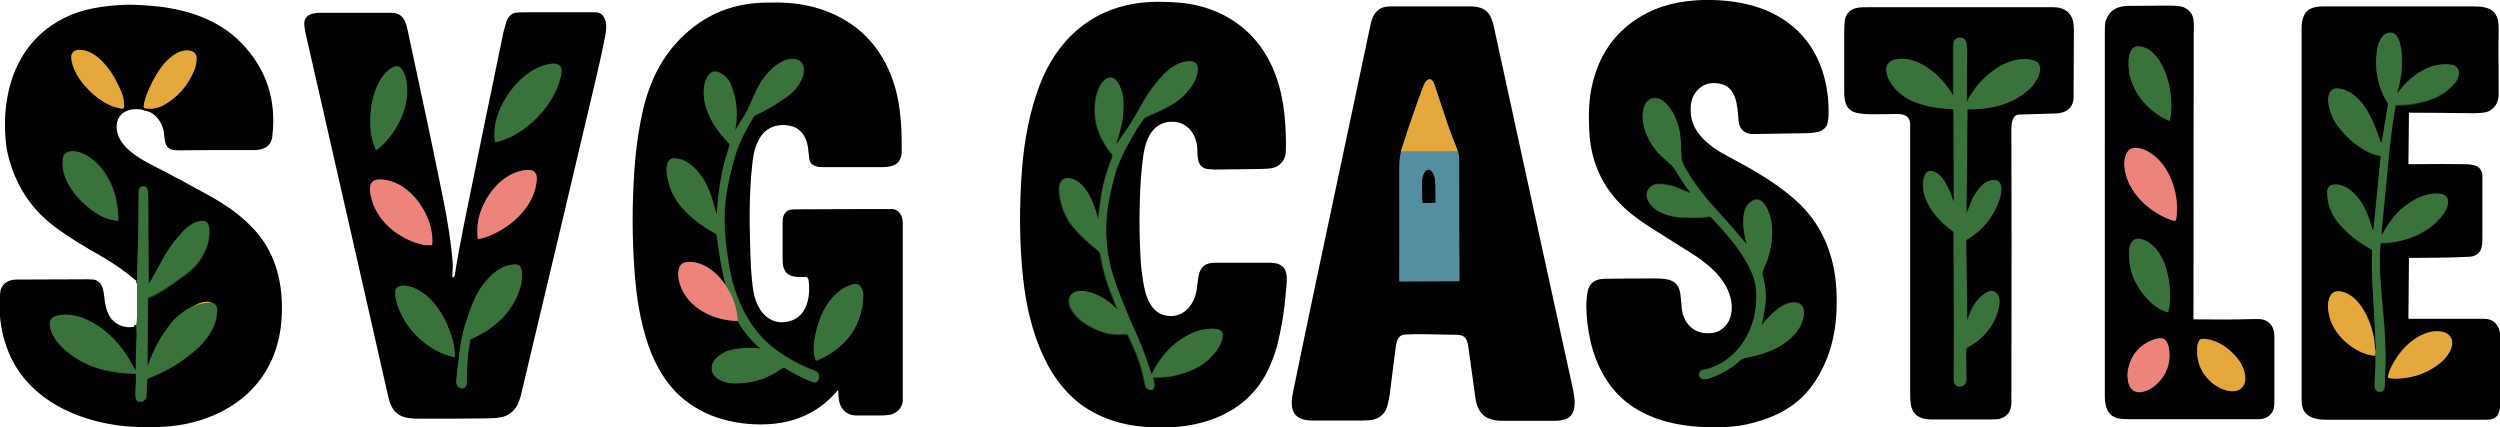 <?xml version="1.0" encoding="utf-8"?>
<!-- Generator: Adobe Illustrator 28.2.0, SVG Export Plug-In . SVG Version: 6.00 Build 0)  -->
<svg version="1.1" id="Layer_1" xmlns="http://www.w3.org/2000/svg" xmlns:xlink="http://www.w3.org/1999/xlink" x="0px" y="0px"
	 viewBox="0 0 936.3 160" style="enable-background:new 0 0 936.3 160;" xml:space="preserve">
<style type="text/css">
	.st0{fill:none;stroke:#1D391E;stroke-width:2;}
	.st1{fill:none;stroke:#72541E;stroke-width:2;}
	.st2{fill:none;stroke:#8F8D3C;stroke-width:2;}
	.st3{fill:none;stroke:#76423E;stroke-width:2;}
	.st4{fill:none;stroke:#937B5C;stroke-width:2;}
	.st5{fill:#39723B;}
	.st6{fill:#E4A83C;}
	.st7{fill:#EC847C;}
	.st8{fill:none;stroke:#2B4851;stroke-width:2;}
	.st9{fill:none;stroke:#9D9C6F;stroke-width:2;}
	.st10{fill:#5590A2;}
</style>
<g>
	<g>
		<path vector-effect="non-scaling-stroke" class="st0" d="M51.2,121.7c0.1,2.4,0.1,4.1,0.1,5.1c-0.2,4.6-0.4,8.6-0.3,11.9
			c0,0.1,0,0.1-0.1,0.1c0,0-0.1,0-0.1,0c-0.2-0.4-0.8-1.4-1.7-3c-3.4-6.1-8-11.1-14.1-14.7c-2.5-1.5-5.2-2.5-8.1-2.9
			c-2.7-0.4-8.5-0.5-8.2,3.5c0.2,3.5,2.9,7,5.5,9.3c4.2,3.7,9,6.3,14.4,7.6c4.2,1,8.2,1.5,12.1,1.5c0.2,0,0.3,0.2,0.3,0.3
			c0,0,0,0,0,0c0,2-0.1,4.4-0.2,7.2c0,1.1,0.1,2.7,1.3,2.9c1.3,0.2,2.2-0.3,2.7-1.5c0-0.1,0.1-0.2,0.1-0.3l0.3-6.5
			c0-0.2,0.1-0.3,0.3-0.4c6.2-2.3,11.9-5.6,17-9.9c2.7-2.3,5-4.9,6.7-7.8c1.4-2.4,2.1-4.9,2.2-7.7c0.1-1.6-0.6-2.6-2-2.9"/>
		<path vector-effect="non-scaling-stroke" class="st1" d="M79.3,113.4c-2-1.1-5.1,0.1-7,1.3"/>
		<path vector-effect="non-scaling-stroke" class="st0" d="M72.3,114.7c-3,1.3-5.7,3.5-8.1,6.4c-3.8,4.8-6.8,10.1-8.8,16
			c0,0.1-0.1,0.1-0.1,0.1c-0.1,0-0.1-0.1-0.1-0.1l0.2-25c0-0.2,0.2-0.5,0.4-0.5c2.3-0.8,3.8-1.9,6.4-3.5c2.3-1.5,4.9-3.3,7.8-5.5
			c3.7-2.8,6.2-6.3,7.6-10.5c0.6-1.9,2-9-1.4-9.1c-2.8-0.2-5.6,1.8-7.4,3.6c-3.2,3.2-5.8,6.8-7.9,10.8c-1.1,2.1-2.8,5.2-5,9
			c0,0.1-0.1,0.1-0.2,0c0,0-0.1-0.1-0.1-0.1c-0.1-6.7-0.1-17.8-0.2-33.4c0-1.5-0.4-3.4-2.4-2.9c-1.1,0.3-1.1,1.7-1.2,2.7
			c0,5.1,0.1,14.5-0.3,21.8c-0.2,3.3-0.3,6.7-0.3,10.5c0,0,0,0.1-0.1,0.1c0,0-0.1,0-0.1,0"/>
		<path vector-effect="non-scaling-stroke" class="st2" d="M72.3,114.7c2.3-0.9,4.6-1.4,7-1.3"/>
		<path vector-effect="non-scaling-stroke" class="st3" d="M271.9,107c-3.1-4.7-8.3-9.1-14.2-8.9c-4.7,0.1-4.1,5.5-3.1,8.4
			c3,9.1,12.7,13.6,21.6,13.7"/>
		<path vector-effect="non-scaling-stroke" class="st0" d="M276.2,120.2c2.1,3.8,5,7.2,8.5,10.1c0.1,0,0.1,0.1,0,0.2
			c0,0-0.1,0.1-0.1,0c-3.8-0.5-7.5-0.3-11.1,0.6c-2.4,0.6-5.5,2.5-6.5,4.9c-1.3,3.2,0.9,5.7,3.8,6.7c1.3,0.5,2.7,0.7,4.2,0.8
			c6.5,0.2,12.3-1.6,17.5-5.3c0.3-0.2,0.7-0.4,1.1-0.5c0.2,0,0.4,0,0.5,0.1c3.4,2,6.8,3.9,10.3,5.2c1.1,0.4,1.9,0.1,2.2-1
			c0.5-1.6,0.1-2.7-1.5-3.3c-5-1.9-9.6-4.4-13.9-7.4c-4.9-3.6-8.9-8.1-11.9-13.6c-3.1-5.7-5.1-11.8-6.2-18.4
			c-0.5-3.4-0.8-5.4-0.9-6.1c-0.6-4.5-0.8-9.2-0.7-14.1c0.1-3.2,0.6-6.8,1.4-10.8c0.8-3.7,1.7-7.3,2.7-10.6
			c1.6-5.1,3.9-9.1,6.6-13.8c0.2-0.4,0.6-0.7,1-0.9c3.4-1.6,6.7-3.5,10-5.7c3.4-2.3,6.5-5.1,7.6-9c0.6-2.3,0.5-4.9-1.9-5.9
			c-1.6-0.7-3.8-0.4-5.3,0.3c-5.3,2.4-9.1,8.1-11.3,13.3c-1.3,3.2-2.4,5.4-3.1,6.6c-1.9,3.1-3.1,5.1-3.6,5.9c0,0-0.1,0-0.1,0
			c0,0,0,0,0,0c0-0.1-0.1-0.2,0-0.3c1-5.5,0.5-10.7-1.4-15.9c-0.8-2.2-2.2-3.8-4-4.9c-2.4-1.3-4.1-0.7-5.3,1.7
			c-2,4-1.2,9.2,0.5,13.3c1.7,4,4.2,7.4,7.7,11.1c0.3,0.3,0.4,0.8,0.2,1.3c-2.1,6.1-3.5,12.3-4.1,18.7c-0.3,3.2-0.5,5.2-0.5,6.1
			c0,0.1-0.1,0.1-0.1,0.1c0,0-0.1,0-0.1,0c-0.1-0.1-0.2-0.2-0.2-0.3c-0.7-2.6-1.4-4.9-2-6.8c-1.9-5.5-6.8-13-13.3-13.4
			c-3.8-0.2-3.4,4.7-2.9,7c0.9,5,3.2,9.4,6.9,13c3.3,3.2,7,5.9,11,8.1c0.3,0.2,0.6,0.5,0.6,0.8c0.1,0.8,0.3,1.7,0.4,2.8
			c0.6,5.3,1.6,10.6,3,16"/>
		<path vector-effect="non-scaling-stroke" class="st4" d="M276.2,120.2c-0.1-3-0.8-5.8-1.9-8.5c-0.3-0.6-0.6-1.4-1.2-2.4
			c-0.4-0.8-0.9-1.6-1.3-2.3"/>
		<path vector-effect="non-scaling-stroke" class="st0" d="M305.7,135.1c4.3-1.6,8-4.2,11.2-7.6c4-4.3,6.5-11.1,6.4-17
			c0-1.7-0.9-4.5-3.3-4.1c-5.1,0.9-9.4,5.6-11.6,10c-1.4,2.9-2.4,6-3.1,9.2c-0.6,3.1-0.9,6.4,0.2,9.4
			C305.5,135.1,305.6,135.2,305.7,135.1C305.6,135.1,305.6,135.1,305.7,135.1"/>
		<path vector-effect="non-scaling-stroke" class="st1" d="M46.5,40c0-2.2-0.4-4.3-1.3-6.2c-0.9-1.9-1.8-3.8-2.9-5.6
			c-2.4-4.1-7.4-9.8-12.8-9.5c-1.7,0.1-2.8,0.9-2.8,2.7c0.1,3.9,2.8,8.3,5.4,11.1c3.5,3.9,8.3,7.4,13.6,8.2
			C46.1,40.7,46.4,40.4,46.5,40C46.5,40,46.5,40,46.5,40"/>
		<path vector-effect="non-scaling-stroke" class="st1" d="M54.1,40.5c2.4,0.5,4.8,0.1,7-1.1c5.4-3,9.3-7.4,11.7-13.3
			c0.4-1,0.7-2.2,0.8-3.6c0.2-2-0.6-3.2-2.6-3.6c-4.1-0.7-8.4,3.1-10.5,6.1c-2.5,3.6-4.5,7.3-5.9,11.3c-0.4,1.3-0.7,2.5-0.8,3.7
			C53.8,40.2,53.9,40.4,54.1,40.5"/>
		<path vector-effect="non-scaling-stroke" class="st0" d="M44.2,82.7c0.1,0,0.1,0,0.2-0.1c0,0,0,0,0,0c0-4.3-0.7-8.5-2.2-12.5
			c-2-5.3-6.1-10.5-11.4-12.8c-2.4-1-6.8-1.6-7.2,2.2c-0.3,2.8,0.2,5.6,1.5,8.2c2.2,4.6,5.4,7.9,9.6,11.1
			C37.5,81.1,40.7,82.4,44.2,82.7"/>
		<path vector-effect="non-scaling-stroke" class="st0" d="M185.4,53.1c0,0.1,0.1,0.1,0.2,0.1c0,0,0,0,0,0
			c11-2.5,21.7-13.4,24.3-24.1c0.3-1.1,0.4-2.1,0.4-2.9c0-2-2-2.6-3.7-2.4c-4.5,0.5-9,3.3-12.2,6.5c-4.9,4.9-8.8,11.9-9.2,18.8
			C185.1,50.6,185.2,51.9,185.4,53.1"/>
		<path vector-effect="non-scaling-stroke" class="st0" d="M140.7,56c0,0.1,0.1,0.1,0.2,0.1c0,0,0,0,0,0c0.8-0.4,1.4-0.9,1.9-1.4
			c4.1-3.9,7-8.5,8.7-13.9c0.8-2.6,1.1-5.2,1-7.7c-0.2-2.7-0.5-5.3-2.1-7.3c-0.8-1-1.7-1.2-2.8-0.8c-2.9,1.1-5,4.3-6.3,7.1
			c-2.3,5.1-2.9,10.6-2.5,16.3C139,51.1,139.7,53.6,140.7,56"/>
		<path vector-effect="non-scaling-stroke" class="st3" d="M179.2,89.5c0.7-0.1,1.6-0.3,2.6-0.7c8.9-3.2,18.4-11.2,19.2-21.3
			c0.2-2.9-1.1-4.2-3.9-3.9c-9,0.9-15.5,9.5-17.7,17.6c-0.7,2.6-0.7,5.4-0.5,8C178.9,89.4,179.1,89.5,179.2,89.5
			C179.2,89.5,179.2,89.5,179.2,89.5"/>
		<path vector-effect="non-scaling-stroke" class="st3" d="M161.8,91.6c0.8-10.3-8.2-24.1-19.4-24.3c-3.7-0.1-4.3,2.5-3.7,5.7
			c1.8,9.5,10.4,16.5,19.5,18.7c0.7,0.2,1.9,0.2,3.3,0.2C161.7,91.8,161.8,91.7,161.8,91.6"/>
		<path vector-effect="non-scaling-stroke" class="st0" d="M176.6,126.9c8.8-3.7,16.1-10.6,18.5-20.1c0.5-2.2,0.6-4.1,0.2-5.8
			c-0.5-2.3-2.1-2.1-4-1.8c-2.8,0.4-5.6,2.3-7.6,4.2c-4.6,4.5-6.7,9.7-8.8,16c-1.3,3.9-2.1,7.5-2.6,10.8c-0.5,4-1,8.1-1.4,12.3
			c-0.1,1,0.1,1.8,0.6,2.3c1.2,1.3,3.3,0.7,3.3-1.3c0.1-6.4,0.4-11.3,1.1-14.8C176,128.1,176,127.1,176.6,126.9"/>
		<path vector-effect="non-scaling-stroke" class="st0" d="M170.1,133.7c0.2,0,0.3-0.1,0.3-0.2c0,0,0,0,0-0.1
			c-0.1-1.4-0.2-3.6-0.7-5.4c-2.1-8.2-7.6-18.2-16.2-20.7c-1.6-0.4-4.2-0.8-5.2,0.8c-0.9,1.4,0.4,6,0.9,7.2
			c2.9,7.1,7.7,12.4,14.4,16.1C165.7,132.5,167.9,133.3,170.1,133.7"/>
	</g>
	<g>
		<path d="M313.9,146.2C313.9,146.2,313.9,146.2,313.9,146.2c-0.1-0.1-0.1-0.1-0.2,0c-5.5,6.6-12.5,10.6-21,12.1
			c-6.2,1.1-13.5,0.8-19.8-0.7c-6.2-1.4-11.7-4-16.6-7.9c-6.5-5.2-10.9-12.8-13.6-20.7c-2.9-8.7-4.3-17.4-5-26.7
			c-1-12.9-1-25.8-0.1-38.7c0.4-5.9,1.1-11.5,2.1-17c2-11.3,5.7-21.7,13.4-30.3C262,6.4,273,1.3,286.2,1c3.4-0.1,6.3-0.1,8.9,0.1
			c6.7,0.4,13.8,2.3,19.7,5.5c8.6,4.6,14.8,11.6,18.7,21.1c3.7,9.1,4.3,18.8,4.2,28.6c0,1.1-0.1,2-0.3,2.5c-1,3.7-4.8,3.8-8,3.8
			c-8.7,0-15.8,0-21.2,0c-2.3,0-4.8-0.5-5.1-3.2c-0.2-1.9-0.4-3.3-0.5-4.2c-0.5-3.6-2.4-6.9-6-7.9c-4.7-1.3-9.6,0.1-12.1,4.5
			c-1.7,2.9-2.3,5.7-2.7,9.1c-0.4,3.9-0.7,7.2-0.8,9.9c-0.3,6.2-0.3,12.7-0.1,19.5c0.2,7.1,0.3,12.9,1.3,19c0.6,3.4,2.3,7.5,5.2,9.6
			c2.4,1.7,5.1,2.2,7.9,1.5c7.1-1.6,8.4-9.6,7.5-15.6c-0.1-0.6-0.5-1.1-1.2-1.1c-3.4,0.1-7.1,0.3-8.2-3.7c-0.2-0.8-0.3-2-0.3-3.5
			c0-4.5,0-9,0-13.5c0-1.9,0.7-3.8,2.6-4.4c0.4-0.1,1.2-0.2,2.3-0.2c15.6-0.1,27.5-0.1,35.9-0.1c2.8,0,4.2,2.6,4.2,5.1
			c0,22.3,0,43.7,0,64.1c0,0.9,0.1,2.6-0.1,3.4c-0.5,2-1.8,3.4-3.8,4.2c-0.8,0.3-2,0.4-3.6,0.5c-4.6,0-8,0-10,0
			c-4.4-0.1-6.5-3.5-6.6-7.5C314,147.3,314,146.7,313.9,146.2z M271.9,107c-3.1-4.7-8.3-9.1-14.2-8.9c-4.7,0.1-4.1,5.5-3.1,8.4
			c3,9.1,12.7,13.6,21.6,13.7c2.1,3.8,5,7.2,8.5,10.1c0.1,0,0.1,0.1,0,0.2c0,0-0.1,0.1-0.1,0c-3.8-0.5-7.5-0.3-11.1,0.6
			c-2.4,0.6-5.5,2.5-6.5,4.9c-1.3,3.2,0.9,5.7,3.8,6.7c1.3,0.5,2.7,0.7,4.2,0.8c6.5,0.2,12.3-1.6,17.5-5.3c0.3-0.2,0.7-0.4,1.1-0.5
			c0.2,0,0.4,0,0.5,0.1c3.4,2,6.8,3.9,10.3,5.2c1.1,0.4,1.9,0.1,2.2-1c0.5-1.6,0.1-2.7-1.5-3.3c-5-1.9-9.6-4.4-13.9-7.4
			c-4.9-3.6-8.9-8.1-11.9-13.6c-3.1-5.7-5.1-11.8-6.2-18.4c-0.5-3.4-0.8-5.4-0.9-6.1c-0.6-4.5-0.8-9.2-0.7-14.1
			c0.1-3.2,0.6-6.8,1.4-10.8c0.8-3.7,1.7-7.3,2.7-10.6c1.6-5.1,3.9-9.1,6.6-13.8c0.2-0.4,0.6-0.7,1-0.9c3.4-1.6,6.7-3.5,10-5.7
			c3.4-2.3,6.5-5.1,7.6-9c0.6-2.3,0.5-4.9-1.9-5.9c-1.6-0.7-3.8-0.4-5.3,0.3c-5.3,2.4-9.1,8.1-11.3,13.3c-1.3,3.2-2.4,5.4-3.1,6.6
			c-1.9,3.1-3.1,5.1-3.6,5.9c0,0-0.1,0-0.1,0c0,0,0,0,0,0c0-0.1-0.1-0.2,0-0.3c1-5.5,0.5-10.7-1.4-15.9c-0.8-2.2-2.2-3.8-4-4.9
			c-2.4-1.3-4.1-0.7-5.3,1.7c-2,4-1.2,9.2,0.5,13.3c1.7,4,4.2,7.4,7.7,11.1c0.3,0.3,0.4,0.8,0.2,1.3c-2.1,6.1-3.5,12.3-4.1,18.7
			c-0.3,3.2-0.5,5.2-0.5,6.1c0,0.1-0.1,0.1-0.1,0.1c0,0-0.1,0-0.1,0c-0.1-0.1-0.2-0.2-0.2-0.3c-0.7-2.6-1.4-4.9-2-6.8
			c-1.9-5.5-6.8-13-13.3-13.4c-3.8-0.2-3.4,4.7-2.9,7c0.9,5,3.2,9.4,6.9,13c3.3,3.2,7,5.9,11,8.1c0.3,0.2,0.6,0.5,0.6,0.8
			c0.1,0.8,0.3,1.7,0.4,2.8C269.6,96.2,270.6,101.6,271.9,107z M305.7,135.1c4.3-1.6,8-4.2,11.2-7.6c4-4.3,6.5-11.1,6.4-17
			c0-1.7-0.9-4.5-3.3-4.1c-5.1,0.9-9.4,5.6-11.6,10c-1.4,2.9-2.4,6-3.1,9.2c-0.6,3.1-0.9,6.4,0.2,9.4
			C305.5,135.1,305.6,135.2,305.7,135.1C305.6,135.1,305.6,135.1,305.7,135.1z"/>
		<path d="M51.2,121.7c0.1,2.4,0.1,4.1,0.1,5.1c-0.2,4.6-0.4,8.6-0.3,11.9c0,0.1,0,0.1-0.1,0.1c0,0-0.1,0-0.1,0
			c-0.2-0.4-0.8-1.4-1.7-3c-3.4-6.1-8-11.1-14.1-14.7c-2.5-1.5-5.2-2.5-8.1-2.9c-2.7-0.4-8.5-0.5-8.2,3.5c0.2,3.5,2.9,7,5.5,9.3
			c4.2,3.7,9,6.3,14.4,7.6c4.2,1,8.2,1.5,12.1,1.5c0.2,0,0.3,0.2,0.3,0.3c0,0,0,0,0,0c0,2-0.1,4.4-0.2,7.2c0,1.1,0.1,2.7,1.3,2.9
			c1.3,0.2,2.2-0.3,2.7-1.5c0-0.1,0.1-0.2,0.1-0.3l0.3-6.5c0-0.2,0.1-0.3,0.3-0.4c6.2-2.3,11.9-5.6,17-9.9c2.7-2.3,5-4.9,6.7-7.8
			c1.4-2.4,2.1-4.9,2.2-7.7c0.1-1.6-0.6-2.6-2-2.9c-2-1.1-5.1,0.1-7,1.3c-3,1.3-5.7,3.5-8.1,6.4c-3.8,4.8-6.8,10.1-8.8,16
			c0,0.1-0.1,0.1-0.1,0.1c-0.1,0-0.1-0.1-0.1-0.1l0.2-25c0-0.2,0.2-0.5,0.4-0.5c2.3-0.8,3.8-1.9,6.4-3.5c2.3-1.5,4.9-3.3,7.8-5.5
			c3.7-2.8,6.2-6.3,7.6-10.5c0.6-1.9,2-9-1.4-9.1c-2.8-0.2-5.6,1.8-7.4,3.6c-3.2,3.2-5.8,6.8-7.9,10.8c-1.1,2.1-2.8,5.2-5,9
			c0,0.1-0.1,0.1-0.2,0c0,0-0.1-0.1-0.1-0.1c-0.1-6.7-0.1-17.8-0.2-33.4c0-1.5-0.4-3.4-2.4-2.9c-1.1,0.3-1.1,1.7-1.2,2.7
			c0,5.1,0.1,14.5-0.3,21.8c-0.2,3.3-0.3,6.7-0.3,10.5c0,0,0,0.1-0.1,0.1c0,0-0.1,0-0.1,0c-4-3.4-8.3-6.4-12.9-9.1
			c-7-4-12-6.9-18-11.4c-6.6-5-11.5-11.3-14.7-19c-1.5-3.7-2.5-7-3-10.1C0.9,44.8,2.2,32.3,7.4,22.8c3.9-7.2,9.6-12.6,16.9-16.2
			c6.9-3.4,14.4-4.4,22.2-4.8c2.2-0.1,5.7,0,10.3,0.4c12.3,1,24.8,4.8,33.6,13.9c9.3,9.6,13.2,21.2,11.6,34.9
			c-0.4,3.9-3.4,5.2-6.9,5.2c-13.5,0-22.7,0-27.6,0.1c-2.6,0-4.8,0-5.6-3c-0.4-1.4-0.4-3.7-0.8-5.1c-0.7-2.2-1.8-3.9-3.5-5.3
			c-2.1-1.7-5.6-2.3-8.2-1.9c-5,0.8-6.7,5-5.2,9.5c1.8,5.1,7.4,8.5,12.1,11C65.2,66,72.3,69.9,77.9,73c6.8,3.8,12.6,7.7,17.7,13.4
			c8.6,9.6,10.9,22.3,9.7,34.8c-1.2,12.6-7.4,23.6-18.1,30.5c-8,5.2-17.4,7.8-27,8.2c-3.1,0.1-6.2,0.1-9.3,0
			c-19.7-0.8-41.2-9.7-48.3-29.6c-2.1-5.7-3-11.7-2.7-18.1c0.1-1.8,0.2-3,0.3-3.5c0.9-2.9,3.3-4,6.1-4c0.7,0,9.6,0,26.6-0.1
			c1.4,0,2.4,0.1,2.9,0.3c2.2,0.9,2.8,2.9,3.1,5.1c0.5,4.2,0.9,8.7,4.9,11.2c1.9,1.2,4,1.6,6.4,1.2
			C50.6,122.4,50.9,122.2,51.2,121.7z M46.5,40c0-2.2-0.4-4.3-1.3-6.2c-0.9-1.9-1.8-3.8-2.9-5.6c-2.4-4.1-7.4-9.8-12.8-9.5
			c-1.7,0.1-2.8,0.9-2.8,2.7c0.1,3.9,2.8,8.3,5.4,11.1c3.5,3.9,8.3,7.4,13.6,8.2C46.1,40.7,46.4,40.4,46.5,40
			C46.5,40,46.5,40,46.5,40z M54.1,40.5c2.4,0.5,4.8,0.1,7-1.1c5.4-3,9.3-7.4,11.7-13.3c0.4-1,0.7-2.2,0.8-3.6
			c0.2-2-0.6-3.2-2.6-3.6c-4.1-0.7-8.4,3.1-10.5,6.1c-2.5,3.6-4.5,7.3-5.9,11.3c-0.4,1.3-0.7,2.5-0.8,3.7
			C53.8,40.2,53.9,40.4,54.1,40.5z M44.2,82.7c0.1,0,0.1,0,0.2-0.1c0,0,0,0,0,0c0-4.3-0.7-8.5-2.2-12.5c-2-5.3-6.1-10.5-11.4-12.8
			c-2.4-1-6.8-1.6-7.2,2.2c-0.3,2.8,0.2,5.6,1.5,8.2c2.2,4.6,5.4,7.9,9.6,11.1C37.5,81.1,40.7,82.4,44.2,82.7z"/>
		<path d="M170.3,103.3c0.9-6,2.1-12.5,3.5-19.4c5.6-27.6,10.5-51.4,14.7-71.6c0.2-0.9,0.6-2.3,1.1-4c0.6-1.8,1.6-3,3.2-3.5
			c0.4-0.1,2-0.2,4.9-0.2c9.8,0,18.1,0,25.1,0c1.5,0,2.5,0.4,3.3,1.7c1.5,2.4,0.9,5.4,0.4,8.1c-1.2,5.9-2.4,11.3-3.6,16.3
			c-8.8,37.5-18,76-27.4,115.6c-0.5,2.3-1.1,4.5-2.2,6.2c-3,4.2-6.5,4.1-12.1,4.2c-5.7,0.1-13.1,0.1-22.1,0.1
			c-5.2,0-10.2,0.3-12.6-4.9c-0.5-1-0.8-2.1-1.1-3.4c-7-30.9-17.3-76.2-30.9-135.8c-0.2-0.7-0.3-1.6-0.5-2.9c-0.5-3.9,2.5-5,5.7-5
			c8.8,0,17.7,0,26.8,0c4.7,0,5.6,3.5,6.4,7.6c5.1,23.6,9.6,44.7,13.3,63.2c1.6,8,2.7,15.3,3.3,22.1c0.1,1,0.1,2.9-0.1,5.9
			c0,0.2,0.1,0.3,0.3,0.3c0,0,0,0,0,0l0.2,0C170.1,103.6,170.2,103.5,170.3,103.3z M185.4,53.1c0,0.1,0.1,0.1,0.2,0.1c0,0,0,0,0,0
			c11-2.5,21.7-13.4,24.3-24.1c0.3-1.1,0.4-2.1,0.4-2.9c0-2-2-2.6-3.7-2.4c-4.5,0.5-9,3.3-12.2,6.5c-4.9,4.9-8.8,11.9-9.2,18.8
			C185.1,50.6,185.2,51.9,185.4,53.1z M140.7,56c0,0.1,0.1,0.1,0.2,0.1c0,0,0,0,0,0c0.8-0.4,1.4-0.9,1.9-1.4c4.1-3.9,7-8.5,8.7-13.9
			c0.8-2.6,1.1-5.2,1-7.7c-0.2-2.7-0.5-5.3-2.1-7.3c-0.8-1-1.7-1.2-2.8-0.8c-2.9,1.1-5,4.3-6.3,7.1c-2.3,5.1-2.9,10.6-2.5,16.3
			C139,51.1,139.7,53.6,140.7,56z M179.2,89.5c0.7-0.1,1.6-0.3,2.6-0.7c8.9-3.2,18.4-11.2,19.2-21.3c0.2-2.9-1.1-4.2-3.9-3.9
			c-9,0.9-15.5,9.5-17.7,17.6c-0.7,2.6-0.7,5.4-0.5,8C178.9,89.4,179.1,89.5,179.2,89.5C179.2,89.5,179.2,89.5,179.2,89.5z
			 M161.8,91.6c0.8-10.3-8.2-24.1-19.4-24.3c-3.7-0.1-4.3,2.5-3.7,5.7c1.8,9.5,10.4,16.5,19.5,18.7c0.7,0.2,1.9,0.2,3.3,0.2
			C161.7,91.8,161.8,91.7,161.8,91.6z M176.6,126.9c8.8-3.7,16.1-10.6,18.5-20.1c0.5-2.2,0.6-4.1,0.2-5.8c-0.5-2.3-2.1-2.1-4-1.8
			c-2.8,0.4-5.6,2.3-7.6,4.2c-4.6,4.5-6.7,9.7-8.8,16c-1.3,3.9-2.1,7.5-2.6,10.8c-0.5,4-1,8.1-1.4,12.3c-0.1,1,0.1,1.8,0.6,2.3
			c1.2,1.3,3.3,0.7,3.3-1.3c0.1-6.4,0.4-11.3,1.1-14.8C176,128.1,176,127.1,176.6,126.9z M170.1,133.7c0.2,0,0.3-0.1,0.3-0.2
			c0,0,0,0,0-0.1c-0.1-1.4-0.2-3.6-0.7-5.4c-2.1-8.2-7.6-18.2-16.2-20.7c-1.6-0.4-4.2-0.8-5.2,0.8c-0.9,1.4,0.4,6,0.9,7.2
			c2.9,7.1,7.7,12.4,14.4,16.1C165.7,132.5,167.9,133.3,170.1,133.7z"/>
		<path class="st5" d="M72.3,114.7c2.3-0.9,4.6-1.4,7-1.3c1.4,0.3,2.1,1.3,2,2.9c-0.1,2.8-0.8,5.3-2.2,7.7c-1.7,3-4,5.6-6.7,7.8
			c-5.1,4.3-10.8,7.6-17,9.9c-0.2,0.1-0.3,0.2-0.3,0.4l-0.3,6.5c0,0.1,0,0.2-0.1,0.3c-0.5,1.2-1.4,1.7-2.7,1.5
			c-1.2-0.2-1.3-1.8-1.3-2.9c0.1-2.8,0.2-5.2,0.2-7.2c0-0.2-0.1-0.3-0.3-0.4c0,0,0,0,0,0c-3.9,0-8-0.5-12.1-1.5
			c-5.4-1.3-10.2-3.9-14.4-7.6c-2.6-2.3-5.2-5.7-5.5-9.3c-0.3-3.9,5.6-3.9,8.2-3.5c2.9,0.4,5.6,1.4,8.1,2.9
			c6.1,3.6,10.7,8.6,14.1,14.7c0.9,1.6,1.5,2.6,1.7,3c0,0,0.1,0.1,0.1,0c0,0,0-0.1,0-0.1c0-3.3,0.1-7.3,0.3-11.9
			c0.1-1,0-2.7-0.1-5.1c0.2-0.9,0.3-1.8,0.3-2.9c0-4.4,0-8.9,0-13.3c0-0.1,0-0.2-0.1-0.2l-0.1-0.2c0,0,0.1,0,0.1,0
			c0,0,0.1,0,0.1-0.1c0.1-3.7,0.2-7.2,0.3-10.5c0.3-7.3,0.2-16.7,0.3-21.8c0-1,0-2.4,1.2-2.7c2-0.5,2.4,1.4,2.4,2.9
			c0.1,15.6,0.1,26.7,0.2,33.4c0,0.1,0.1,0.1,0.1,0.1c0,0,0.1,0,0.1-0.1c2.2-3.9,3.8-6.9,5-9c2.1-3.9,4.8-7.5,7.9-10.8
			c1.8-1.8,4.6-3.8,7.4-3.6c3.4,0.2,2,7.2,1.4,9.1c-1.4,4.1-3.9,7.6-7.6,10.5c-2.9,2.2-5.5,4.1-7.8,5.5c-2.6,1.6-4.1,2.7-6.4,3.5
			c-0.2,0.1-0.4,0.3-0.4,0.5l-0.2,25c0,0.1,0,0.1,0.1,0.1c0.1,0,0.1,0,0.1-0.1c2-5.9,5-11.2,8.8-16C66.5,118.2,69.2,116,72.3,114.7z
			"/>
		<path class="st6" d="M79.3,113.4c-2.4-0.1-4.7,0.3-7,1.3C74.2,113.6,77.2,112.3,79.3,113.4z"/>
	</g>
	<g>
		<path class="st6" d="M46.5,40c0,0.4-0.3,0.7-0.7,0.7c0,0-0.1,0-0.1,0c-5.3-0.7-10-4.2-13.6-8.2c-2.6-2.9-5.3-7.2-5.4-11.1
			c0-1.8,1.1-2.6,2.8-2.7c5.4-0.3,10.3,5.4,12.8,9.5c1.1,1.8,2,3.7,2.9,5.6C46.1,35.7,46.5,37.8,46.5,40z"/>
		<path class="st6" d="M54.1,40.5c-0.2,0-0.3-0.2-0.3-0.4c0.1-1.2,0.4-2.4,0.8-3.7c1.4-3.9,3.3-7.7,5.9-11.3c2.2-3,6.5-6.8,10.5-6.1
			c2,0.3,2.8,1.6,2.6,3.6c-0.1,1.4-0.4,2.6-0.8,3.6c-2.4,5.9-6.3,10.3-11.7,13.3C58.9,40.6,56.5,41,54.1,40.5z"/>
		<path class="st5" d="M276.2,120.2c-0.1-3-0.8-5.8-1.9-8.5c-0.3-0.6-0.6-1.4-1.2-2.4c-0.4-0.8-0.9-1.6-1.3-2.3
			c-1.4-5.4-2.3-10.7-3-16c-0.1-1.1-0.3-2-0.4-2.8c-0.1-0.4-0.3-0.7-0.6-0.8c-4.1-2.2-7.8-4.8-11-8.1c-3.7-3.6-6-8-6.9-13
			c-0.4-2.3-0.9-7.2,2.9-7c6.5,0.4,11.4,8,13.3,13.4c0.7,1.9,1.3,4.2,2,6.8c0,0.1,0.1,0.2,0.2,0.3c0.1,0,0.1,0,0.2,0
			c0,0,0-0.1,0-0.1c0-0.9,0.2-2.9,0.5-6.1c0.7-6.4,2-12.6,4.1-18.7c0.2-0.6,0.1-1-0.2-1.3c-3.5-3.6-6-7.1-7.7-11.1
			c-1.7-4-2.5-9.2-0.5-13.3c1.2-2.5,3-3,5.3-1.7c1.9,1,3.2,2.7,4,4.9c1.9,5.1,2.4,10.4,1.4,15.9c0,0.1,0,0.2,0,0.3c0,0,0.1,0,0.1,0
			c0,0,0,0,0,0c0.5-0.9,1.7-2.8,3.6-5.9c0.7-1.2,1.8-3.4,3.1-6.6c2.2-5.3,6-10.9,11.3-13.3c1.5-0.7,3.7-1,5.3-0.3
			c2.4,1,2.5,3.6,1.9,5.9c-1.1,3.9-4.2,6.8-7.6,9c-3.3,2.2-6.6,4.1-10,5.7c-0.4,0.2-0.8,0.5-1,0.9c-2.7,4.6-5,8.6-6.6,13.8
			c-1,3.3-1.9,6.8-2.7,10.6c-0.9,4-1.3,7.6-1.4,10.8c-0.2,5,0.1,9.7,0.7,14.1c0.1,0.7,0.4,2.7,0.9,6.1c1,6.6,3.1,12.7,6.2,18.4
			c3,5.5,6.9,10.1,11.9,13.6c4.2,3.1,8.8,5.6,13.9,7.4c1.5,0.6,2,1.7,1.5,3.3c-0.4,1.1-1.1,1.4-2.2,1c-3.5-1.3-6.9-3.1-10.3-5.2
			c-0.2-0.1-0.3-0.1-0.5-0.1c-0.4,0.1-0.8,0.2-1.1,0.5c-5.2,3.7-11.1,5.4-17.5,5.3c-1.5,0-2.9-0.3-4.2-0.8c-2.9-1-5.1-3.5-3.8-6.7
			c1-2.4,4.1-4.3,6.5-4.9c3.7-0.9,7.4-1.2,11.1-0.6c0.1,0,0.1,0,0.1-0.1c0,0,0-0.1,0-0.1C281.2,127.4,278.4,124,276.2,120.2z"/>
		<path class="st5" d="M185.4,53.1c-0.2-1.1-0.3-2.5-0.2-3.9c0.4-6.9,4.3-14,9.2-18.8c3.2-3.2,7.6-6,12.2-6.5
			c1.7-0.2,3.7,0.4,3.7,2.4c0,0.8-0.1,1.7-0.4,2.9c-2.6,10.7-13.4,21.7-24.3,24.1C185.5,53.2,185.4,53.1,185.4,53.1
			C185.4,53.1,185.4,53.1,185.4,53.1z"/>
		<path class="st5" d="M140.7,56c-1-2.4-1.7-4.9-1.9-7.6c-0.4-5.7,0.2-11.2,2.5-16.3c1.3-2.8,3.4-5.9,6.3-7.1c1.1-0.4,2-0.2,2.8,0.8
			c1.6,2,1.9,4.6,2.1,7.3c0.1,2.5-0.2,5-1,7.7c-1.7,5.4-4.5,10-8.7,13.9c-0.5,0.5-1.2,1-1.9,1.4C140.9,56.2,140.8,56.1,140.7,56
			C140.7,56.1,140.7,56.1,140.7,56z"/>
		<path class="st5" d="M44.2,82.7c-3.5-0.3-6.7-1.6-9.6-3.8c-4.2-3.2-7.4-6.5-9.6-11.1c-1.3-2.7-1.8-5.4-1.5-8.2
			c0.4-3.8,4.8-3.2,7.2-2.2c5.3,2.3,9.4,7.5,11.4,12.8c1.5,4,2.2,8.1,2.2,12.5C44.3,82.6,44.3,82.7,44.2,82.7
			C44.2,82.7,44.2,82.7,44.2,82.7z"/>
		<path class="st7" d="M179.2,89.5c-0.1,0-0.3-0.1-0.3-0.2c0,0,0,0,0,0c-0.2-2.6-0.2-5.4,0.5-8c2.1-8.1,8.7-16.7,17.7-17.6
			c2.8-0.3,4.2,1,3.9,3.9c-0.8,10.1-10.3,18.2-19.2,21.3C180.8,89.2,179.9,89.4,179.2,89.5z"/>
		<path class="st7" d="M161.6,91.8c-1.5,0-2.6,0-3.3-0.2c-9.2-2.1-17.7-9.1-19.5-18.7c-0.6-3.2-0.1-5.8,3.7-5.7
			c11.2,0.3,20.3,14,19.4,24.3C161.8,91.7,161.7,91.8,161.6,91.8z"/>
		<path class="st7" d="M271.9,107c0.4,0.7,0.8,1.5,1.3,2.3c0.5,0.9,0.9,1.7,1.2,2.4c1.1,2.7,1.7,5.5,1.9,8.5
			c-8.9-0.1-18.6-4.7-21.6-13.7c-1-3-1.5-8.3,3.1-8.4C263.6,97.9,268.8,102.3,271.9,107z"/>
		<path class="st5" d="M176.6,126.9c-0.6,0.2-0.6,1.2-0.7,1.8c-0.7,3.5-1.1,8.4-1.1,14.8c0,2-2.1,2.6-3.3,1.3
			c-0.5-0.5-0.7-1.3-0.6-2.3c0.4-4.2,0.9-8.3,1.4-12.3c0.4-3.3,1.3-6.9,2.6-10.8c2.1-6.4,4.2-11.5,8.8-16c2-2,4.8-3.8,7.6-4.2
			c2-0.3,3.5-0.4,4,1.8c0.4,1.7,0.3,3.7-0.2,5.8C192.7,116.3,185.3,123.1,176.6,126.9z"/>
		<path class="st5" d="M305.7,135.1c-0.1,0-0.1,0-0.2-0.1c0,0,0,0,0,0c-1.1-3-0.8-6.3-0.2-9.4c0.7-3.3,1.7-6.4,3.1-9.2
			c2.2-4.4,6.5-9.1,11.6-10c2.4-0.4,3.3,2.4,3.3,4.1c0.1,6-2.4,12.7-6.4,17C313.7,131,309.9,133.5,305.7,135.1z"/>
		<path class="st5" d="M170.1,133.7c-2.2-0.4-4.4-1.2-6.5-2.3c-6.7-3.6-11.5-9-14.4-16.1c-0.5-1.2-1.8-5.8-0.9-7.2
			c1-1.5,3.6-1.2,5.2-0.8c8.7,2.5,14.1,12.5,16.2,20.7c0.4,1.7,0.6,4,0.7,5.4C170.5,133.6,170.4,133.7,170.1,133.7
			C170.2,133.7,170.2,133.7,170.1,133.7z"/>
	</g>
	<g>
		<path vector-effect="non-scaling-stroke" class="st0" d="M659.8,121.5c0.6-2.2,1-4.5,1.2-7c0.4-3.8,0.1-7.6-0.9-11.5
			c-0.2-0.6-0.1-1.3,0.1-1.8c1.7-3.9,3.1-7.8,3.3-11.8c0.1-2.6,0.1-4.7-0.1-6.2c-0.4-2.7-2.6-10.3-6.9-8.3
			c-5.2,2.4-3.8,11.6-2.5,15.8c0,0.1,0,0.2-0.1,0.2c-0.1,0-0.2,0-0.2-0.1c-3-3.6-6.3-7.4-9.9-11.4c-5.1-5.5-8.9-10.4-12.1-15.8
			c-0.9-1.5-1.9-3.4-2-5.1c-0.2-6.8-0.2-11.5-3.4-16.9c-1.2-2-3.4-4.6-5.7-5c-4.3-0.6-5.6,4-5.4,7.3c0.3,5.4,3.1,10.5,6.9,14.2
			c0.8,0.8,2,1.9,3.7,3.3c0.6,0.5,1.1,1.3,1.4,1.7c2.5,4.1,3.8,6.1,5.9,8.7c0.1,0.1,0,0.2,0,0.2c0,0-0.1,0-0.1,0
			c-1-0.3-2.2-0.8-3.7-1.5c-2.2-1-4.6-1.6-7.3-1.8c-3.7-0.3-6.4,2.6-4.7,6.2c2.1,4.3,8,6.2,12.5,6.3c3.1,0.1,5.8,0.1,7.8,0
			c0.8,0,1.6-0.1,2.4-0.3c0.4-0.1,0.7,0,1,0.3c5.6,6,11.2,12.2,14.7,19.7c1.4,3,2.1,5.9,2.2,8.8c0.4,11.9-5.5,23.7-17.1,27.9
			c-0.4,0.2-1.2,0.3-2.3,0.6c-0.9,0.2-1.5,0.4-1.7,0.7c-0.8,1-0.3,2.6,1,2.8c0.6,0.1,1.6,0,2.2-0.2c3.2-1.1,6.1-2.5,8.8-4.3
			c1.2-0.8,2.5-2.1,3.4-2.8c0.4-0.3,0.9-0.5,1.4-0.6c7.9-1.4,16.6-4.5,20.7-11.8c1.4-2.5,2.8-8.4-1.7-8.9c-4.8-0.5-9.8,4.7-12.5,8.2
			c0,0.1-0.1,0.1-0.2,0C659.8,121.6,659.8,121.6,659.8,121.5"/>
		<path vector-effect="non-scaling-stroke" class="st0" d="M411.2,81.8c-1.3-5.2-4.9-15-11.6-15c-3.1,0-3.4,3.5-3.1,5.7
			c0.6,5,2.4,9.4,5.7,13.2c2.7,3.2,5.7,5.7,8.9,8.3c0.4,0.3,0.7,0.8,0.8,1.4c0.6,3.9,1.5,7.7,2.8,11.3c1.1,3.1,2.3,6.1,3.5,9
			c0,0.1,0,0.1-0.1,0.2c0,0-0.1,0-0.1,0c-3.6-3.7-9.1-7-14.2-6.7c-3.7,0.3-4.5,3.7-2.9,6.6c1.7,3.1,4.3,5.1,7.5,6.8
			c2.9,1.6,6,2.7,9.2,2.8c1.1,0,2.4,0,3.9-0.1c0.3,0,0.7,0.2,0.8,0.5c1.3,2.8,2.4,5.2,3.1,7c1.4,3.5,2.5,7.3,3.2,11.3
			c0.2,1.2,0.9,1.9,2,2.1c0.5,0.1,1-0.2,1.2-0.6c0.6-1.2,0.2-2.6-0.3-3.9c0-0.1,0-0.2,0.1-0.2c0,0,0,0,0.1,0
			c6.3,0.2,12.3-1.3,17.9-4.5c2.2-1.3,4-3.2,5.5-5c1.4-1.7,4.7-7.7,0.8-8.5c-3.5-0.7-7.4,0.3-10.6,1.9c-6.5,3.2-10.8,8.3-14,14.6
			c0,0.1-0.2,0.1-0.3,0.1c0,0-0.1-0.1-0.1-0.1c-1.7-5.3-3.3-9.7-5.3-14.1c-3.4-7.5-6.7-15.3-9.1-22.9c-2.1-6.8-2.9-14-2.3-21.5
			c0.3-4.2,1.4-9.6,3.2-16.3c0.3-1.2,0.8-2.4,1.3-3.7c2.5-5.9,5.7-11.6,8.9-16.1c0.5-0.8,1.1-1.2,1.6-1.5c4-1.7,8.6-3.7,12-6.3
			c3.3-2.5,7.3-7.4,7.1-11.7c-0.1-1.8-1.1-2.8-2.8-2.8c-5.2-0.1-9.4,4.1-12.5,7.8c-2.6,3.2-4.8,6.7-6.7,10.3
			c-2.4,4.4-5.7,9.2-8.1,12.6c-0.1,0.1-0.2,0.1-0.2,0c-0.1,0-0.1-0.1-0.1-0.2c0.6-1.7,1.2-4,1.9-6.8c0.4-1.6,0.6-3.8,0.7-6.8
			c0.1-3.5-0.5-7.6-3.1-10.1c-0.9-0.9-1.9-1-3.1-0.4c-2.6,1.4-3.8,5.3-4.2,7.9c-1.2,7.6,1.2,14.4,6,20.3c0.4,0.4,0.4,0.9,0.2,1.4
			c-1.9,4.6-3.2,9.1-4.1,14.4c-0.5,3.3-0.9,6.1-1.1,8.4C411.4,81.8,411.4,81.9,411.2,81.8C411.3,81.9,411.2,81.8,411.2,81.8"/>
		<path vector-effect="non-scaling-stroke" class="st8" d="M524.7,56.7c-0.7,2.6-0.7,4.8-0.7,7.6c0,13.1,0.1,26.8,0,40.9
			c0,0.1,0.1,0.2,0.2,0.2l0,0l22.1-0.1c0.1,0,0.2-0.1,0.2-0.2l0,0c-0.1-15.4-0.1-30.5-0.1-45.3c0-1.1-0.2-2.2-0.5-3.2"/>
		<path vector-effect="non-scaling-stroke" class="st1" d="M546,56.6c-1.5-3.8-2.7-6.9-3.5-9.4c-1.2-3.4-2.9-8.6-5.2-15.6
			c-0.9-2.9-3-2.2-3.9,0.1c-2.2,5.7-4.9,13.4-8,23c-0.3,0.8-0.4,1.5-0.6,2"/>
		<path vector-effect="non-scaling-stroke" class="st9" d="M546,56.6l-21.3,0.1"/>
		<path vector-effect="non-scaling-stroke" class="st0" d="M812.7,44.9c0.1-0.9,0.3-1.7,0.4-2.7c0.5-7.3-1.1-15.1-5.4-20.9
			c-0.7-0.9-1.6-1.8-2.8-2.6c-1.7-1.2-5.2-2.3-6.6,0c-1.2,1.9-1.2,3.9-1.1,6.3c0.6,9,7.1,16.7,15.1,20.2
			C812.5,45.2,812.7,45.1,812.7,44.9C812.7,45,812.7,44.9,812.7,44.9"/>
		<path vector-effect="non-scaling-stroke" class="st3" d="M797.8,55.9c-1.7,1.1-2.2,4.3-2.1,6.1c0.5,8.5,7.5,15.8,14.9,19.3
			c1.9,0.9,3.3,1.4,4.1,1.4c0,0,0,0,0.1,0c0,0,0.1,0,0.1-0.1c0.3-0.8,0.5-2.2,0.5-4.3c0-8.2-3.6-17.6-11.1-21.7
			C802.6,55.7,799.5,54.8,797.8,55.9"/>
		<path vector-effect="non-scaling-stroke" class="st0" d="M812.1,116.7c0.4-1.6,0.6-2.8,0.6-3.6c0.3-4.6-0.3-9-1.7-13.3
			c-1.5-4.4-4.5-9.1-9.2-10.2c-1.7-0.4-3.1,0.2-3.8,1.8c-0.3,0.8-0.5,1.3-0.5,1.6c-0.6,6,0.9,11.4,4.4,16.2c2.3,3.1,6,6.9,9.9,7.8
			C811.9,116.9,812.1,116.8,812.1,116.7"/>
		<path vector-effect="non-scaling-stroke" class="st3" d="M799.2,146.4c2.6,1.5,6.6-0.6,8.5-2.5c3.8-3.6,5.3-7.9,4.7-12.9
			c-0.2-1.2-0.8-3.3-1.9-4c-1.2-0.7-3.3-0.2-4.4,0.3c-4.7,1.9-7.7,5.4-8.9,10.4C796.5,140.3,796.6,144.8,799.2,146.4"/>
		<path vector-effect="non-scaling-stroke" class="st1" d="M825.4,126.9c-0.8-0.1-1.5,0.1-1.9,0.9c-0.4,0.8-0.6,1.7-0.7,2.7
			c-0.2,5.3,1.7,9.6,5.7,13c2.9,2.4,9.5,5.1,11.8,0.6c1.4-2.7-0.2-6.9-1.9-9.2C835.3,130.7,830.8,127.3,825.4,126.9"/>
		<path vector-effect="non-scaling-stroke" class="st1" d="M889.6,131.5c-0.2-2.8-0.4-4.7-0.6-5.8c-1.2-5.9-5-14.7-11.6-16.4
			c-4.5-1.2-5.7,2.8-5.4,6.2c0.5,7.5,6.2,13.7,12.9,16.6c1.5,0.6,3,1,4.5,1.1"/>
		<path vector-effect="non-scaling-stroke" class="st0" d="M889.3,133.3c0.3-0.1,0.4,0.1,0.4,0.4c0,1.6-0.1,5.1-0.4,10.4
			c-0.1,1.7,0.6,3.2,2.6,2.8c0.1,0,0.3-0.1,0.4-0.2c0.6-0.5,0.8-1.1,0.8-1.6c0-2.8,0.1-5.1,0.2-6.7c0.3-4.5,0-7.2-0.1-11.6
			c0-0.6-0.1-2.3-0.3-4.8c-0.1-1.7-0.6-6.8-1.3-15.4c-0.4-5-0.4-10-0.1-15c0-0.2,0.2-0.3,0.3-0.3c4-0.1,8-0.9,12-2.4
			c4.9-1.9,10.1-5.7,12.4-10.5c0.9-1.8,1.2-4.5-1.3-5.3c-3.5-1.1-8.3,0.5-11.3,2.4c-3.2,2-5.8,4.3-7.7,6.8c-1.6,2.2-2.9,4.1-3.8,5.9
			c0,0.1-0.1,0.1-0.2,0.1c-0.1,0-0.1-0.1-0.1-0.1c0-0.8,0.1-2,0.3-3.7c0.5-4.7,0.9-9.9,1.3-13.3c0.2-1.8,0.5-5.1,0.9-9.7
			c0.6-6.9,1.5-14.1,2.8-21.6c0-0.1,0.2-0.3,0.3-0.2c4.4,0.1,8.8-0.6,13.1-2.2c3.8-1.4,6.8-3.5,9.2-6.6c1.6-2.1,1.6-5.8-1.7-6.3
			c-8.2-1.2-15.5,4.3-20.1,10.5c0,0-0.1,0-0.1,0c0,0,0-0.1,0-0.1c0.5-1.7,0.8-3.4,1.2-5.1c0.6-3.3,0.8-6.7,0.4-10.2
			c-0.3-2.7-1.3-8.3-5.4-6.9c-2.4,0.8-3.5,4.2-3.8,6.6c-1,6.9,0.3,13.5,4,19.6c0.1,0.2,0.1,0.3,0.1,0.5l-2.3,14.1
			c0,0.1-0.1,0.1-0.2,0.1c0,0-0.1,0-0.1-0.1c-0.2-0.4-0.4-0.7-0.5-1.1c-2.3-7-6.3-17-14.3-18.9c-1.1-0.3-1.9-0.3-2.3-0.2
			c-2.7,0.6-2.9,3.9-2.5,6.1c0.6,3.1,1.8,5.8,3.6,8.2c3.9,5,9.4,9.7,15.7,11c0.1,0,0.2,0.1,0.2,0.2l-2.7,27.3c0,0.1-0.1,0.2-0.2,0.2
			c-0.1,0-0.1-0.1-0.2-0.1c-0.7-2.6-1.7-5.1-2.7-7.5c-1.9-4.1-5.5-8.7-10.2-9.4c-2-0.3-4,0.1-4.1,2.5c-0.2,4.5,1.7,9,4.5,12.2
			c3.4,3.9,7.3,7,11.8,9.4c0.3,0.2,0.5,0.5,0.5,0.9c-0.1,6,0,11.9,0.5,18.7c0.3,4.7,0.6,9.5,0.7,14.4c0,0,0.1,0.7,0.2,1.9
			c0.1,0.9,0,1.7-0.2,2.5"/>
		<path vector-effect="non-scaling-stroke" class="st2" d="M889.3,133.3c0.2-0.2,0.3-0.8,0.3-1.7"/>
		<path vector-effect="non-scaling-stroke" class="st1" d="M894.3,141.1c-0.1,0.2,0.1,0.4,0.3,0.5c0,0,0,0,0,0
			c1.2,0.2,2.3,0.3,3.3,0.2c6.5-0.3,12.1-2.5,16.8-6.7c2.6-2.3,5.3-7.2,2-9.9c-1.9-1.6-5.5-1.4-7.7-0.6c-6.1,2-10.9,7.3-13.7,13.1
			C895,138.7,894.6,139.8,894.3,141.1"/>
		<path vector-effect="non-scaling-stroke" class="st0" d="M731.4,35.7c-0.1,0-0.1-0.1-0.2-0.2c-3.6-5.9-9-11.2-15.6-13
			c-2.6-0.7-7-1-8.7,1.5c-1.2,1.7-0.2,4.7,0.7,6.4c3.1,5.4,8.6,8.2,14.7,9.4c3,0.6,6,1,8.9,1.1c0.2,0,0.3,0.2,0.3,0.4
			c0.1,15.4,0.1,26.6,0.1,33.5c0,0.2,0,0.3-0.1,0.4c0,0.1-0.1,0.1-0.1,0.1c0,0-0.1,0-0.1-0.1c-0.9-3.2-2.2-6-4-8.5
			c-1.3-1.8-5.3-4.5-6.6-1c-2.9,7.6,4.4,16.6,10.2,20.6c0.3,0.2,0.6,0.6,0.6,1c0.1,18.6,0.2,36.9,0.1,55.1c0,2.3,2.3,3,3.9,1.8
			c0.7-0.5,0.8-1.6,0.8-2.5c0-5.5-0.1-9.1-0.1-10.7c0-0.4,0.2-0.7,0.5-0.9c4-2,7.1-4.9,9.3-8.7c1.6-2.8,2.6-5.5,2.7-8.2
			c0.2-3-2-5.3-5-3.6c-3.7,2.2-5.7,6-6.9,10c0,0-0.1,0.1-0.1,0.1c0,0-0.1,0-0.1-0.1l-0.4-29.2c0-0.3,0.2-0.7,0.5-0.8
			c5.8-3.5,9.8-8.5,12-14.9c0.9-2.7,1.7-8.4-3.4-7.1c-3.6,0.9-6.5,5.8-7.7,9.2c-0.6,1.5-0.9,2.5-1.1,2.8c0,0.1-0.1,0.1-0.2,0.1
			c0,0-0.1-0.1-0.1-0.1l0.4-38.6c0-0.1,0.1-0.1,0.1-0.1c0,0,0,0,0,0c3.5,0.2,7.1-0.2,10.8-1.1c6.2-1.5,14.5-5.9,16.1-12.6
			c0.6-2.5-0.3-4-2.6-4.7c-4.3-1.2-9.9,0.7-13.4,3c-4.8,3.2-8.5,7.4-11.1,12.5c0,0.1-0.1,0.1-0.1,0c0,0-0.1-0.1-0.1-0.1
			c0-2,0.1-7.4,0.1-16.2c0-2.5-0.1-4.4-0.2-5.6c-0.4-2.5-3.5-2.8-4.6-0.7c-0.2,0.4-0.3,1.3-0.3,2.5c0,2.8,0,8.6,0,17.6
			C731.6,35.7,731.5,35.7,731.4,35.7C731.4,35.7,731.4,35.7,731.4,35.7"/>
		<path vector-effect="non-scaling-stroke" class="st8" d="M533,76l4.3,0c0.2,0,0.3-0.1,0.3-0.3l-0.1-7.2c0-2.7-1.1-4.9-2.5-4.9
			c0,0,0,0,0,0h0c-1.3,0-2.4,2.2-2.4,4.9l0.1,7.2C532.7,75.9,532.8,76,533,76C533,76,533,76,533,76"/>
		<path d="M656.9,50.2c-3.5,0.1-5.5-1.7-5.8-5.2c-0.4-5.2-0.6-12.6-7.2-13.7c-3.3-0.6-6,0.2-8.1,2.4c-2.1,2.2-2.7,4.8-2.6,8
			c0.1,7.9,7.2,13.3,13.5,16.6c8.7,4.6,17.6,9.6,24.9,15.9c6.4,5.4,10.8,12,13.4,19.6c2.6,7.5,3.1,15,2.8,22.8
			c-0.4,10.2-3.4,20.4-9.7,28.6c-4,5.2-9.5,9.1-16.5,11.6c-5.1,1.8-10,2.9-14.9,3.1c-17.5,0.9-36.3-2.6-45.9-19
			c-4.6-7.8-6.5-17.1-6.7-26c0-1.4,0.1-3,0.3-4.7c0.6-4.3,2.9-5.8,7.1-5.8c5.2-0.1,11.3-0.1,18.3-0.1c4.5,0,8.8,0.3,9.5,5.7
			c0.2,1.4,0.4,3.1,0.5,4.9c0.4,5.4,3.7,9.7,9.3,9.9c3.5,0.2,6.2-1.1,8-3.9c1.7-2.7,1.8-6.5,1-9.4c-2-7.8-9-13.2-15.5-17.2
			c-0.2-0.1-4.3-2.7-12.4-7.8c-5.1-3.2-9.8-6.4-13.6-10.4c-7.1-7.3-10.9-16.4-11.4-27.2c-0.3-6-0.2-12,1.3-17.9
			c2.9-11.9,9.7-20.7,20.5-26.2c7.2-3.7,15.9-5,24.2-4.8c13.7,0.3,27.2,4.3,35.8,15.8c5.8,7.8,8.2,17.9,7.8,27.8
			c-0.1,1.8-0.4,3-0.8,3.7c-0.8,1.1-1.8,1.8-3.1,2.1c-1.4,0.3-3,0.5-5,0.5C669.3,50,662.9,50.1,656.9,50.2z M659.8,121.5
			c0.6-2.2,1-4.5,1.2-7c0.4-3.8,0.1-7.6-0.9-11.5c-0.2-0.6-0.1-1.3,0.1-1.8c1.7-3.9,3.1-7.8,3.3-11.8c0.1-2.6,0.1-4.7-0.1-6.2
			c-0.4-2.7-2.6-10.3-6.9-8.3c-5.2,2.4-3.8,11.6-2.5,15.8c0,0.1,0,0.2-0.1,0.2c-0.1,0-0.2,0-0.2-0.1c-3-3.6-6.3-7.4-9.9-11.4
			c-5.1-5.5-8.9-10.4-12.1-15.8c-0.9-1.5-1.9-3.4-2-5.1c-0.2-6.8-0.2-11.5-3.4-16.9c-1.2-2-3.4-4.6-5.7-5c-4.3-0.6-5.6,4-5.4,7.3
			c0.3,5.4,3.1,10.5,6.9,14.2c0.8,0.8,2,1.9,3.7,3.3c0.6,0.5,1.1,1.3,1.4,1.7c2.5,4.1,3.8,6.1,5.9,8.7c0.1,0.1,0,0.2,0,0.2
			c0,0-0.1,0-0.1,0c-1-0.3-2.2-0.8-3.7-1.5c-2.2-1-4.6-1.6-7.3-1.8c-3.7-0.3-6.4,2.6-4.7,6.2c2.1,4.3,8,6.2,12.5,6.3
			c3.1,0.1,5.8,0.1,7.8,0c0.8,0,1.6-0.1,2.4-0.3c0.4-0.1,0.7,0,1,0.3c5.6,6,11.2,12.2,14.7,19.7c1.4,3,2.1,5.9,2.2,8.8
			c0.4,11.9-5.5,23.7-17.1,27.9c-0.4,0.2-1.2,0.3-2.3,0.6c-0.9,0.2-1.5,0.4-1.7,0.7c-0.8,1-0.3,2.6,1,2.8c0.6,0.1,1.6,0,2.2-0.2
			c3.2-1.1,6.1-2.5,8.8-4.3c1.2-0.8,2.5-2.1,3.4-2.8c0.4-0.3,0.9-0.5,1.4-0.6c7.9-1.4,16.6-4.5,20.7-11.8c1.4-2.5,2.8-8.4-1.7-8.9
			c-4.8-0.5-9.8,4.7-12.5,8.2c0,0.1-0.1,0.1-0.2,0C659.8,121.6,659.8,121.6,659.8,121.5z"/>
		<path d="M452.3,63.3c-4-0.5-3.8-4.6-3.9-7.8c-0.3-5.1-3.5-9.7-9.1-9.9c-7.5-0.2-10.2,6.4-11.1,12.6c-0.4,3-0.7,5.8-0.9,8.4
			c-0.7,10.8-0.7,21.9,0,32.3c0.1,1.2,0.3,3.3,0.8,6.3c0.8,5.3,2.7,12.4,9.3,13.1c6.1,0.7,10-4.4,10.8-9.9c0.1-0.6,0.3-2.1,0.6-4.6
			c0.5-3.6,2.6-5.5,6.4-5.4c4.5,0,11,0,19.4,0c1,0,1.9,0,2.5,0.1c6,0.7,4.9,6.4,4.5,10.7c-0.6,7.6-1.8,14.4-3.3,20.3
			c-0.6,2.4-1.6,5-2.8,7.8c-8.7,19.9-30.5,24.8-50.1,22.2c-6-0.8-11.5-2.6-16.5-5.4c-8-4.4-14.1-12-18-20.4
			c-4.3-9.1-6.6-19.2-7.7-29.2c-1.5-13.5-1.5-28-0.4-41.6c0.8-10.2,2.8-20.9,6.4-30.6c6.3-16.8,18.8-28.6,36.9-31.1
			c2.9-0.4,6.1-0.6,9.8-0.5c3.8,0.1,7,0.3,9.8,0.8c9.7,1.7,18.3,6.2,24.7,13.8c9.4,11.2,11.3,25.8,11.2,40c0,2.2-0.2,3.9-1.5,5.5
			c-1,1.1-2.1,1.8-3.4,2.1c-1.6,0.3-3.4,0.4-5.6,0.4c-10.7,0.1-16.1,0.2-16.3,0.2C453.8,63.4,453,63.4,452.3,63.3z M411.2,81.8
			c-1.3-5.2-4.9-15-11.6-15c-3.1,0-3.4,3.5-3.1,5.7c0.6,5,2.4,9.4,5.7,13.2c2.7,3.2,5.7,5.7,8.9,8.3c0.4,0.3,0.7,0.8,0.8,1.4
			c0.6,3.9,1.5,7.7,2.8,11.3c1.1,3.1,2.3,6.1,3.5,9c0,0.1,0,0.1-0.1,0.2c0,0-0.1,0-0.1,0c-3.6-3.7-9.1-7-14.2-6.7
			c-3.7,0.3-4.5,3.7-2.9,6.6c1.7,3.1,4.3,5.1,7.5,6.8c2.9,1.6,6,2.7,9.2,2.8c1.1,0,2.4,0,3.9-0.1c0.3,0,0.7,0.2,0.8,0.5
			c1.3,2.8,2.4,5.2,3.1,7c1.4,3.5,2.5,7.3,3.2,11.3c0.2,1.2,0.9,1.9,2,2.1c0.5,0.1,1-0.2,1.2-0.6c0.6-1.2,0.2-2.6-0.3-3.9
			c0-0.1,0-0.2,0.1-0.2c0,0,0,0,0.1,0c6.3,0.2,12.3-1.3,17.9-4.5c2.2-1.3,4-3.2,5.5-5c1.4-1.7,4.7-7.7,0.8-8.5
			c-3.5-0.7-7.4,0.3-10.6,1.9c-6.5,3.2-10.8,8.3-14,14.6c0,0.1-0.2,0.1-0.3,0.1c0,0-0.1-0.1-0.1-0.1c-1.7-5.3-3.3-9.7-5.3-14.1
			c-3.4-7.5-6.7-15.3-9.1-22.9c-2.1-6.8-2.9-14-2.3-21.5c0.3-4.2,1.4-9.6,3.2-16.3c0.3-1.2,0.8-2.4,1.3-3.7
			c2.5-5.9,5.7-11.6,8.9-16.1c0.5-0.8,1.1-1.2,1.6-1.5c4-1.7,8.6-3.7,12-6.3c3.3-2.5,7.3-7.4,7.1-11.7c-0.1-1.8-1.1-2.8-2.8-2.8
			c-5.2-0.1-9.4,4.1-12.5,7.8c-2.6,3.2-4.8,6.7-6.7,10.3c-2.4,4.4-5.7,9.2-8.1,12.6c-0.1,0.1-0.2,0.1-0.2,0c-0.1,0-0.1-0.1-0.1-0.2
			c0.6-1.7,1.2-4,1.9-6.8c0.4-1.6,0.6-3.8,0.7-6.8c0.1-3.5-0.5-7.6-3.1-10.1c-0.9-0.9-1.9-1-3.1-0.4c-2.6,1.4-3.8,5.3-4.2,7.9
			c-1.2,7.6,1.2,14.4,6,20.3c0.4,0.4,0.4,0.9,0.2,1.4c-1.9,4.6-3.2,9.1-4.1,14.4c-0.5,3.3-0.9,6.1-1.1,8.4
			C411.4,81.8,411.4,81.9,411.2,81.8C411.3,81.9,411.2,81.8,411.2,81.8z"/>
		<path d="M526.2,125.3c-2.8,0.2-3.1,2.6-3.5,4.9c-0.2,1.6-1,7.5-2.2,17.4c-0.1,0.9-0.4,2.3-0.8,4c-0.6,2.7-2.2,4.5-4.8,5.4
			c-0.9,0.3-2.6,0.5-5.1,0.5c-4.8,0-10.8,0-18.2,0c-7.2,0-8.7-4-7.4-10.3c4-19.6,11.1-53.4,21.3-101.2c4.3-20.2,6.9-32.4,7.8-36.8
			c0.8-4,2.8-6.8,7.3-6.8c15.8,0,25.9,0,30.1,0c3.4,0,6.4,0.9,7.8,4.4c0.5,1.2,1,3,1.5,5.6c7.6,34.8,18.4,84.7,29,132.9
			c0.8,3.6,2,10.4-3,11.8c-1.2,0.3-2.4,0.5-3.6,0.5c-6.7,0-13.2,0-19.5,0c-6.1,0-9.4-2.3-10.3-8.4c-1.2-8.7-2.1-15.2-2.7-19.4
			c-0.4-2.7-1.1-4.4-4.3-4.4C535.6,125.2,530,125,526.2,125.3z M524.7,56.7c-0.7,2.6-0.7,4.8-0.7,7.6c0,13.1,0.1,26.8,0,40.9
			c0,0.1,0.1,0.2,0.2,0.2l0,0l22.1-0.1c0.1,0,0.2-0.1,0.2-0.2l0,0c-0.1-15.4-0.1-30.5-0.1-45.3c0-1.1-0.2-2.2-0.5-3.2
			c-1.5-3.8-2.7-6.9-3.5-9.4c-1.2-3.4-2.9-8.6-5.2-15.6c-0.9-2.9-3-2.2-3.9,0.1c-2.2,5.7-4.9,13.4-8,23
			C525.1,55.5,524.9,56.2,524.7,56.7z"/>
		<path d="M821.5,119.6C821.5,119.7,821.6,119.7,821.5,119.6C821.6,119.7,821.6,119.7,821.5,119.6c8.1,0.1,15.4,0.1,22.1-0.1
			c1.8,0,3.8-0.2,5.4,0.8c1.9,1.1,2.8,3.1,2.8,5.8c0,8.4,0,16.3,0,23.7c0,1.8,0,3.3-0.9,4.7c-1.1,1.7-2.9,2.5-5.2,2.5
			c-12.4,0-28.5,0-48.4,0c-1.3,0-2.5-0.1-3.4-0.2c-4.5-0.7-5.6-4.4-5.6-8.3c0-59.1,0-104.6,0-136.7c0-0.9,0-3.2,0.4-4.2
			c1.4-3.8,4.1-5.2,8-5.4c0.4,0,5.5,0,15.3-0.1c2.9,0,4.9,0.2,5.8,0.6c4.3,2,3.9,5.2,3.8,10C821.6,24.5,821.5,60,821.5,119.6z
			 M812.7,44.9c0.1-0.9,0.3-1.7,0.4-2.7c0.5-7.3-1.1-15.1-5.4-20.9c-0.7-0.9-1.6-1.8-2.8-2.6c-1.7-1.2-5.2-2.3-6.6,0
			c-1.2,1.9-1.2,3.9-1.1,6.3c0.6,9,7.1,16.7,15.1,20.2C812.5,45.2,812.7,45.1,812.7,44.9C812.7,45,812.7,44.9,812.7,44.9z
			 M797.8,55.9c-1.7,1.1-2.2,4.3-2.1,6.1c0.5,8.5,7.5,15.8,14.9,19.3c1.9,0.9,3.3,1.4,4.1,1.4c0,0,0,0,0.1,0c0,0,0.1,0,0.1-0.1
			c0.3-0.8,0.5-2.2,0.5-4.3c0-8.2-3.6-17.6-11.1-21.7C802.6,55.7,799.5,54.8,797.8,55.9z M812.1,116.7c0.4-1.6,0.6-2.8,0.6-3.6
			c0.3-4.6-0.3-9-1.7-13.3c-1.5-4.4-4.5-9.1-9.2-10.2c-1.7-0.4-3.1,0.2-3.8,1.8c-0.3,0.8-0.5,1.3-0.5,1.6c-0.6,6,0.9,11.4,4.4,16.2
			c2.3,3.1,6,6.9,9.9,7.8C811.9,116.9,812.1,116.8,812.1,116.7z M799.2,146.4c2.6,1.5,6.6-0.6,8.5-2.5c3.8-3.6,5.3-7.9,4.7-12.9
			c-0.2-1.2-0.8-3.3-1.9-4c-1.2-0.7-3.3-0.2-4.4,0.3c-4.7,1.9-7.7,5.4-8.9,10.4C796.5,140.3,796.6,144.8,799.2,146.4z M825.4,126.9
			c-0.8-0.1-1.5,0.1-1.9,0.9c-0.4,0.8-0.6,1.7-0.7,2.7c-0.2,5.3,1.7,9.6,5.7,13c2.9,2.4,9.5,5.1,11.8,0.6c1.4-2.7-0.2-6.9-1.9-9.2
			C835.3,130.7,830.8,127.3,825.4,126.9z"/>
		<path d="M902.2,42.2C902.2,42.2,902.1,42.2,902.2,42.2L902.2,42.2L902,61.3c0,0.1,0.1,0.2,0.2,0.2c0,0,0,0,0,0
			c9.5-0.1,16.7-0.1,21.9,0c0.4,0,1.3,0.1,2.6,0.4c1.9,0.4,3,2.2,3,3.9c0,1.2,0,8.9,0,23c0,3.3-0.1,5.6-2.8,6.9
			c-0.6,0.3-1.6,0.5-3.1,0.5c-7.3,0.4-15.5,0.3-21.5,0.4c-0.1,0-0.1,0.1-0.1,0.1v0l-0.2,22.4c0,0.1,0.1,0.3,0.3,0.3
			c13.1,0,22.4,0,27.9,0c4.6,0,6.3,3.4,6.3,7.5c0,9.5,0,17.3,0,23.3c0,0.6-0.1,1.5-0.2,2.5c-0.4,2.9-1.6,4.5-4.9,4.5
			c-31.5,0-51.6,0-60.3,0c-2.7,0-5.3-0.4-7.2-2.1c-1.7-1.5-1.9-3.5-1.9-5.8c0-37.3,0-83.7,0-139c0-1.7,0.3-3.2,0.9-4.5
			c1.5-3.2,4.7-3.4,8-3.4c34.2,0,52.4,0,54.8,0c3.9,0,8.4,0.1,9.7,4.7c0.3,1.1,0.4,2.4,0.4,4c-0.1,2.4-0.1,10.5,0,24
			c0,3.2-1.3,5.4-3.8,6.6c-1.1,0.5-3.1,0.7-6.1,0.7C916.6,42.3,908.8,42.2,902.2,42.2z M889.6,131.5c-0.2-2.8-0.4-4.7-0.6-5.8
			c-1.2-5.9-5-14.7-11.6-16.4c-4.5-1.2-5.7,2.8-5.4,6.2c0.5,7.5,6.2,13.7,12.9,16.6c1.5,0.6,3,1,4.5,1.1c0.3-0.1,0.4,0.1,0.4,0.4
			c0,1.6-0.1,5.1-0.4,10.4c-0.1,1.7,0.6,3.2,2.6,2.8c0.1,0,0.3-0.1,0.4-0.2c0.6-0.5,0.8-1.1,0.8-1.6c0-2.8,0.1-5.1,0.2-6.7
			c0.3-4.5,0-7.2-0.1-11.6c0-0.6-0.1-2.3-0.3-4.8c-0.1-1.7-0.6-6.8-1.3-15.4c-0.4-5-0.4-10-0.1-15c0-0.2,0.2-0.3,0.3-0.3
			c4-0.1,8-0.9,12-2.4c4.9-1.9,10.1-5.7,12.4-10.5c0.9-1.8,1.2-4.5-1.3-5.3c-3.5-1.1-8.3,0.5-11.3,2.4c-3.2,2-5.8,4.3-7.7,6.8
			c-1.6,2.2-2.9,4.1-3.8,5.9c0,0.1-0.1,0.1-0.2,0.1c-0.1,0-0.1-0.1-0.1-0.1c0-0.8,0.1-2,0.3-3.7c0.5-4.7,0.9-9.9,1.3-13.3
			c0.2-1.8,0.5-5.1,0.9-9.7c0.6-6.9,1.5-14.1,2.8-21.6c0-0.1,0.2-0.3,0.3-0.2c4.4,0.1,8.8-0.6,13.1-2.2c3.8-1.4,6.8-3.5,9.2-6.6
			c1.6-2.1,1.6-5.8-1.7-6.3c-8.2-1.2-15.5,4.3-20.1,10.5c0,0-0.1,0-0.1,0c0,0,0-0.1,0-0.1c0.5-1.7,0.8-3.4,1.2-5.1
			c0.6-3.3,0.8-6.7,0.4-10.2c-0.3-2.7-1.3-8.3-5.4-6.9c-2.4,0.8-3.5,4.2-3.8,6.6c-1,6.9,0.3,13.5,4,19.6c0.1,0.2,0.1,0.3,0.1,0.5
			l-2.3,14.1c0,0.1-0.1,0.1-0.2,0.1c0,0-0.1,0-0.1-0.1c-0.2-0.4-0.4-0.7-0.5-1.1c-2.3-7-6.3-17-14.3-18.9c-1.1-0.3-1.9-0.3-2.3-0.2
			c-2.7,0.6-2.9,3.9-2.5,6.1c0.6,3.1,1.8,5.8,3.6,8.2c3.9,5,9.4,9.7,15.7,11c0.1,0,0.2,0.1,0.2,0.2l-2.7,27.3c0,0.1-0.1,0.2-0.2,0.2
			c-0.1,0-0.1-0.1-0.2-0.1c-0.7-2.6-1.7-5.1-2.7-7.5c-1.9-4.1-5.5-8.7-10.2-9.4c-2-0.3-4,0.1-4.1,2.5c-0.2,4.5,1.7,9,4.5,12.2
			c3.4,3.9,7.3,7,11.8,9.4c0.3,0.2,0.5,0.5,0.5,0.9c-0.1,6,0,11.9,0.5,18.7c0.3,4.7,0.6,9.5,0.7,14.4c0,0,0.1,0.7,0.2,1.9
			C889.9,129.9,889.8,130.7,889.6,131.5z M894.3,141.1c-0.1,0.2,0.1,0.4,0.3,0.5c0,0,0,0,0,0c1.2,0.2,2.3,0.3,3.3,0.2
			c6.5-0.3,12.1-2.5,16.8-6.7c2.6-2.3,5.3-7.2,2-9.9c-1.9-1.6-5.5-1.4-7.7-0.6c-6.1,2-10.9,7.3-13.7,13.1
			C895,138.7,894.6,139.8,894.3,141.1z"/>
		<path d="M756.2,42.9c-2.7,0.1-2.9,3.7-2.9,5.7c0.1,23.6,0.1,57.6,0,102.2c0,3.2-1.5,5.3-4.5,6.1c-0.5,0.1-1.5,0.2-3.1,0.2
			c-7.9,0-14.5,0-19.8,0c-1.6,0-4.2,0.1-5.8-0.4c-4.5-1.5-4.7-5-4.7-9.7c0-48.4,0-81.8,0-100.2c0-3.5-2.4-4.2-5.4-4.1
			c-1.6,0-4.6,0.1-8.8,0.1c-1.7,0-3.4-0.1-5.2-0.4c-4.2-0.7-5.2-3.6-5.3-7.3c0-1.6,0-9.1,0-22.7c0-3.3,0.2-5.3,0.6-6.2
			c1.8-3.7,5-3.5,9.3-3.5c25.9,0,48.7,0,68.4,0c3.5,0,5.9,1.4,7.1,4.2c0.5,1.2,0.7,3.4,0.6,6.8c0,0.6,0,8.1-0.1,22.6
			c0,4.2-2.9,6.1-6.8,6.2C763.7,42.7,759.1,42.8,756.2,42.9z M731.4,35.7c-0.1,0-0.1-0.1-0.2-0.2c-3.6-5.9-9-11.2-15.6-13
			c-2.6-0.7-7-1-8.7,1.5c-1.2,1.7-0.2,4.7,0.7,6.4c3.1,5.4,8.6,8.2,14.7,9.4c3,0.6,6,1,8.9,1.1c0.2,0,0.3,0.2,0.3,0.4
			c0.1,15.4,0.1,26.6,0.1,33.5c0,0.2,0,0.3-0.1,0.4c0,0.1-0.1,0.1-0.1,0.1c0,0-0.1,0-0.1-0.1c-0.9-3.2-2.2-6-4-8.5
			c-1.3-1.8-5.3-4.5-6.6-1c-2.9,7.6,4.4,16.6,10.2,20.6c0.3,0.2,0.6,0.6,0.6,1c0.1,18.6,0.2,36.9,0.1,55.1c0,2.3,2.3,3,3.9,1.8
			c0.7-0.5,0.8-1.6,0.8-2.5c0-5.5-0.1-9.1-0.1-10.7c0-0.4,0.2-0.7,0.5-0.9c4-2,7.1-4.9,9.3-8.7c1.6-2.8,2.6-5.5,2.7-8.2
			c0.2-3-2-5.3-5-3.6c-3.7,2.2-5.7,6-6.9,10c0,0-0.1,0.1-0.1,0.1c0,0-0.1,0-0.1-0.1l-0.4-29.2c0-0.3,0.2-0.7,0.5-0.8
			c5.8-3.5,9.8-8.5,12-14.9c0.9-2.7,1.7-8.4-3.4-7.1c-3.6,0.9-6.5,5.8-7.7,9.2c-0.6,1.5-0.9,2.5-1.1,2.8c0,0.1-0.1,0.1-0.2,0.1
			c0,0-0.1-0.1-0.1-0.1l0.4-38.6c0-0.1,0.1-0.1,0.1-0.1c0,0,0,0,0,0c3.5,0.2,7.1-0.2,10.8-1.1c6.2-1.5,14.5-5.9,16.1-12.6
			c0.6-2.5-0.3-4-2.6-4.7c-4.3-1.2-9.9,0.7-13.4,3c-4.8,3.2-8.5,7.4-11.1,12.5c0,0.1-0.1,0.1-0.1,0c0,0-0.1-0.1-0.1-0.1
			c0-2,0.1-7.4,0.1-16.2c0-2.5-0.1-4.4-0.2-5.6c-0.4-2.5-3.5-2.8-4.6-0.7c-0.2,0.4-0.3,1.3-0.3,2.5c0,2.8,0,8.6,0,17.6
			C731.6,35.7,731.5,35.7,731.4,35.7C731.4,35.7,731.4,35.7,731.4,35.7z"/>
		<path class="st5" d="M889.3,133.3c0.2-0.2,0.3-0.8,0.3-1.7c0.2-0.8,0.3-1.7,0.2-2.5c-0.1-1.2-0.2-1.8-0.2-1.9
			c-0.2-4.9-0.4-9.7-0.7-14.4c-0.5-6.8-0.7-12.7-0.5-18.7c0-0.4-0.2-0.7-0.5-0.9c-4.5-2.4-8.4-5.5-11.8-9.4
			c-2.8-3.2-4.7-7.7-4.5-12.2c0.1-2.3,2.1-2.8,4.1-2.5c4.6,0.8,8.3,5.3,10.2,9.4c1.1,2.4,2,4.9,2.7,7.5c0,0.1,0.1,0.1,0.2,0.1
			c0.1,0,0.1-0.1,0.1-0.2l2.7-27.3c0-0.1-0.1-0.2-0.2-0.2c-6.3-1.3-11.8-6-15.7-11c-1.8-2.3-3-5.1-3.6-8.2c-0.4-2.2-0.2-5.5,2.5-6.1
			c0.4-0.1,1.2,0,2.3,0.2c8,1.9,12,11.8,14.3,18.9c0.1,0.4,0.3,0.7,0.5,1.1c0,0.1,0.1,0.1,0.2,0c0,0,0.1-0.1,0.1-0.1l2.3-14.1
			c0-0.2,0-0.4-0.1-0.5c-3.7-6.1-5-12.6-4-19.6c0.3-2.4,1.4-5.7,3.8-6.6c4.1-1.4,5.1,4.2,5.4,6.9c0.3,3.5,0.2,6.9-0.4,10.2
			c-0.3,1.7-0.7,3.3-1.2,5.1c0,0.1,0,0.1,0.1,0.1c0,0,0.1,0,0.1,0c4.6-6.2,11.9-11.7,20.1-10.5c3.4,0.5,3.4,4.2,1.7,6.3
			c-2.4,3-5.4,5.2-9.2,6.6c-4.3,1.5-8.6,2.2-13.1,2.2c-0.1,0-0.3,0.1-0.3,0.2c-1.3,7.5-2.2,14.7-2.8,21.6c-0.4,4.6-0.7,7.8-0.9,9.7
			c-0.4,3.4-0.8,8.6-1.3,13.3c-0.2,1.6-0.3,2.8-0.3,3.7c0,0.1,0.1,0.2,0.1,0.2c0.1,0,0.1,0,0.1-0.1c0.9-1.7,2.1-3.7,3.8-5.9
			c1.9-2.6,4.5-4.9,7.7-6.8c3-1.9,7.8-3.5,11.3-2.4c2.5,0.8,2.1,3.5,1.3,5.3c-2.3,4.8-7.5,8.5-12.4,10.5c-3.9,1.6-7.9,2.4-12,2.4
			c-0.2,0-0.3,0.1-0.3,0.3c-0.4,5.1-0.3,10.1,0.1,15c0.7,8.6,1.1,13.7,1.3,15.4c0.2,2.6,0.3,4.2,0.3,4.8c0.1,4.3,0.4,7.1,0.1,11.6
			c-0.1,1.7-0.2,3.9-0.2,6.7c0,0.6-0.3,1.1-0.8,1.6c-0.1,0.1-0.2,0.2-0.4,0.2c-2,0.4-2.7-1.1-2.6-2.8c0.3-5.3,0.4-8.8,0.4-10.4
			C889.7,133.3,889.6,133.2,889.3,133.3z"/>
		<path class="st5" d="M731.4,35.7c0.1,0,0.2,0,0.2-0.1c0,0,0,0,0,0c0-8.9,0-14.8,0-17.6c0-1.2,0.1-2,0.3-2.5
			c1.1-2.1,4.2-1.8,4.6,0.7c0.2,1.2,0.3,3.1,0.2,5.6c-0.1,8.8-0.1,14.2-0.1,16.2c0,0.1,0,0.1,0.1,0.1c0,0,0.1,0,0.1-0.1
			c2.6-5.1,6.3-9.3,11.1-12.5c3.5-2.3,9.1-4.2,13.4-3c2.4,0.7,3.2,2.2,2.6,4.7c-1.7,6.7-9.9,11.1-16.1,12.6
			c-3.7,0.9-7.3,1.2-10.8,1.1c-0.1,0-0.1,0.1-0.1,0.1c0,0,0,0,0,0l-0.4,38.6c0,0.1,0.1,0.1,0.1,0.1c0,0,0.1,0,0.1-0.1
			c0.1-0.3,0.5-1.3,1.1-2.8c1.2-3.3,4-8.3,7.7-9.2c5.1-1.3,4.3,4.4,3.4,7.1c-2.2,6.5-6.2,11.5-12,14.9c-0.3,0.2-0.5,0.5-0.5,0.8
			l0.4,29.2c0,0,0,0.1,0.1,0.1c0,0,0.1,0,0.1-0.1c1.3-4,3.3-7.8,6.9-10c3-1.8,5.2,0.6,5,3.6c-0.2,2.7-1.1,5.5-2.7,8.2
			c-2.2,3.7-5.3,6.6-9.3,8.7c-0.3,0.2-0.5,0.5-0.5,0.9c0,1.6,0,5.1,0.1,10.7c0,0.9-0.1,1.9-0.8,2.5c-1.7,1.2-4,0.5-3.9-1.8
			c0.1-18.1,0.1-36.5-0.1-55.1c0-0.4-0.2-0.8-0.6-1c-5.9-3.9-13.1-13-10.2-20.6c1.3-3.5,5.3-0.8,6.6,1c1.8,2.5,3.1,5.3,4,8.5
			c0,0.1,0.1,0.1,0.1,0.1c0,0,0.1,0,0.1-0.1c0-0.1,0-0.3,0.1-0.4c0-6.9,0-18.1-0.1-33.5c0-0.2-0.2-0.3-0.3-0.4
			c-2.9-0.1-5.9-0.5-8.9-1.1c-6-1.2-11.6-4-14.7-9.4c-1-1.7-2-4.7-0.7-6.4c1.7-2.5,6.1-2.2,8.7-1.5c6.6,1.8,12,7.1,15.6,13
			C731.3,35.7,731.3,35.7,731.4,35.7z"/>
		<path class="st5" d="M812.7,44.9c0,0.2-0.1,0.3-0.3,0.3c0,0-0.1,0-0.1,0c-8-3.5-14.6-11.2-15.1-20.2c-0.1-2.3-0.1-4.3,1.1-6.3
			c1.4-2.3,4.9-1.2,6.6,0c1.2,0.8,2.1,1.7,2.8,2.6c4.4,5.8,5.9,13.7,5.4,20.9C813.1,43.2,812.8,44,812.7,44.9z"/>
		<path class="st5" d="M411.2,81.8C411.2,81.8,411.3,81.9,411.2,81.8c0.1,0.1,0.2,0,0.2,0c0.2-2.3,0.6-5.1,1.1-8.4
			c0.8-5.3,2.2-9.7,4.1-14.4c0.2-0.5,0.1-1-0.2-1.4c-4.8-5.9-7.2-12.7-6-20.3c0.4-2.7,1.7-6.5,4.2-7.9c1.1-0.6,2.2-0.5,3.1,0.4
			c2.6,2.5,3.2,6.7,3.1,10.1c-0.1,3-0.3,5.2-0.7,6.8c-0.7,2.8-1.3,5-1.9,6.8c0,0.1,0,0.2,0.1,0.2c0.1,0,0.1,0,0.2-0.1
			c2.4-3.4,5.7-8.2,8.1-12.6c1.9-3.6,4.1-7.1,6.7-10.3c3.1-3.7,7.2-7.9,12.5-7.8c1.8,0,2.8,1.1,2.8,2.8c0.2,4.3-3.8,9.2-7.1,11.7
			c-3.4,2.6-8,4.6-12,6.3c-0.5,0.2-1.1,0.7-1.6,1.5c-3.2,4.6-6.4,10.3-8.9,16.1c-0.6,1.3-1,2.5-1.3,3.7c-1.8,6.7-2.9,12.1-3.2,16.3
			c-0.6,7.5,0.2,14.7,2.3,21.5c2.4,7.6,5.7,15.4,9.1,22.9c2,4.4,3.6,8.9,5.3,14.1c0,0.1,0.1,0.2,0.2,0.1c0.1,0,0.1-0.1,0.1-0.1
			c3.2-6.3,7.5-11.4,14-14.6c3.2-1.6,7.1-2.6,10.6-1.9c4,0.8,0.6,6.8-0.8,8.5c-1.5,1.8-3.4,3.7-5.5,5c-5.6,3.3-11.6,4.8-17.9,4.5
			c-0.1,0-0.1,0.1-0.1,0.1c0,0,0,0,0,0.1c0.5,1.3,0.9,2.7,0.3,3.9c-0.2,0.5-0.7,0.7-1.2,0.6c-1.1-0.2-1.8-0.9-2-2.1
			c-0.7-4.1-1.8-7.8-3.2-11.3c-0.8-1.9-1.8-4.2-3.1-7c-0.1-0.3-0.5-0.5-0.8-0.5c-1.5,0.1-2.8,0.2-3.9,0.1c-3.2-0.1-6.3-1.3-9.2-2.8
			c-3.1-1.7-5.8-3.7-7.5-6.8c-1.6-2.9-0.8-6.3,2.9-6.6c5.1-0.4,10.6,3,14.2,6.7c0,0,0.1,0,0.2,0c0,0,0-0.1,0-0.1
			c-1.2-2.9-2.4-5.9-3.5-9c-1.3-3.7-2.2-7.5-2.8-11.3c-0.1-0.5-0.4-1-0.8-1.4c-3.2-2.6-6.2-5.1-8.9-8.3c-3.2-3.8-5.1-8.1-5.7-13.2
			c-0.2-2.2,0-5.7,3.1-5.7C406.3,66.7,410,76.6,411.2,81.8z"/>
		<path class="st6" d="M546,56.6l-21.3,0.1c0.1-0.6,0.3-1.2,0.6-2c3.1-9.6,5.8-17.3,8-23c0.9-2.3,3-3,3.9-0.1
			c2.3,7,4.1,12.3,5.2,15.6C543.4,49.7,544.5,52.8,546,56.6z"/>
		<path class="st5" d="M659.8,121.5c0,0.1,0,0.1,0.1,0.1c0,0,0.1,0,0.1,0c2.6-3.4,7.7-8.7,12.5-8.2c4.5,0.5,3.1,6.3,1.7,8.9
			c-4.1,7.3-12.9,10.4-20.7,11.8c-0.5,0.1-1,0.3-1.4,0.6c-0.9,0.7-2.2,2-3.4,2.8c-2.7,1.8-5.6,3.3-8.8,4.3c-0.6,0.2-1.6,0.3-2.2,0.2
			c-1.3-0.3-1.8-1.8-1-2.8c0.2-0.3,0.8-0.6,1.7-0.7c1.1-0.2,1.9-0.4,2.3-0.6c11.6-4.3,17.5-16.1,17.1-27.9c-0.1-2.9-0.8-5.8-2.2-8.8
			c-3.5-7.6-9.1-13.7-14.7-19.7c-0.2-0.3-0.6-0.4-1-0.3c-0.8,0.2-1.6,0.3-2.4,0.3c-2.1,0.1-4.7,0.1-7.8,0c-4.4-0.2-10.4-2-12.5-6.3
			c-1.7-3.6,1-6.5,4.7-6.2c2.7,0.2,5.2,0.8,7.3,1.8c1.5,0.7,2.7,1.2,3.7,1.5c0.1,0,0.2,0,0.2-0.1c0,0,0-0.1,0-0.1
			c-2.1-2.6-3.4-4.6-5.9-8.7c-0.3-0.5-0.9-1.2-1.4-1.7c-1.7-1.5-2.9-2.6-3.7-3.3c-3.8-3.7-6.6-8.8-6.9-14.2c-0.2-3.3,1.1-8,5.4-7.3
			c2.3,0.3,4.5,2.9,5.7,5c3.2,5.4,3.3,10.1,3.4,16.9c0,1.7,1.1,3.5,2,5.1c3.2,5.5,7,10.3,12.1,15.8c3.6,3.9,6.9,7.7,9.9,11.4
			c0.1,0.1,0.2,0.1,0.3,0c0.1,0,0.1-0.1,0.1-0.2c-1.3-4.2-2.7-13.4,2.5-15.8c4.3-2,6.5,5.6,6.9,8.3c0.2,1.6,0.3,3.7,0.1,6.2
			c-0.2,4-1.6,7.9-3.3,11.8c-0.3,0.6-0.3,1.2-0.1,1.8c1.1,3.8,1.4,7.6,0.9,11.5C660.7,117,660.3,119.3,659.8,121.5z"/>
		<path class="st7" d="M814.7,82.7C814.7,82.7,814.7,82.7,814.7,82.7c-0.9,0-2.3-0.5-4.2-1.4c-7.4-3.5-14.4-10.8-14.9-19.3
			c-0.1-1.8,0.4-5,2.1-6.1c1.7-1.1,4.8-0.2,6.5,0.7c7.5,4.1,11.1,13.5,11.1,21.7C815.3,80.4,815.1,81.9,814.7,82.7
			C814.8,82.7,814.8,82.7,814.7,82.7z"/>
		<path class="st10" d="M546,56.6c0.3,1,0.5,2.1,0.5,3.2c0,14.8,0,29.9,0.1,45.3c0,0.1-0.1,0.2-0.2,0.2l0,0l-22.1,0.1
			c-0.1,0-0.2-0.1-0.2-0.2l0,0c0-14.2,0-27.8,0-40.9c0-2.8,0-5.1,0.7-7.6L546,56.6z M533,76l4.3,0c0.2,0,0.3-0.1,0.3-0.3l-0.1-7.2
			c0-2.7-1.1-4.9-2.5-4.9c0,0,0,0,0,0h0c-1.3,0-2.4,2.2-2.4,4.9l0.1,7.2C532.7,75.9,532.8,76,533,76C533,76,533,76,533,76z"/>
		<path class="st5" d="M811.8,116.9c-3.9-0.9-7.6-4.6-9.9-7.8c-3.5-4.8-5-10.2-4.4-16.2c0-0.3,0.2-0.9,0.5-1.6
			c0.7-1.6,2.1-2.2,3.8-1.8c4.7,1.1,7.8,5.9,9.2,10.2c1.4,4.3,2,8.7,1.7,13.3c0,0.8-0.3,2-0.6,3.6
			C812.1,116.8,811.9,116.9,811.8,116.9z"/>
		<path class="st6" d="M889.6,131.5c0,1-0.1,1.5-0.3,1.7c-1.5-0.1-3-0.5-4.5-1.1c-6.7-2.9-12.4-9.1-12.9-16.6
			c-0.2-3.5,0.9-7.4,5.4-6.2c6.5,1.7,10.3,10.5,11.6,16.4C889.2,126.8,889.4,128.7,889.6,131.5z"/>
		<path class="st6" d="M894.3,141.1c0.3-1.2,0.7-2.4,1.2-3.4c2.8-5.8,7.6-11.1,13.7-13.1c2.2-0.7,5.8-0.9,7.7,0.6
			c3.3,2.7,0.5,7.6-2,9.9c-4.7,4.2-10.3,6.4-16.8,6.7c-1,0-2.2,0-3.3-0.2C894.5,141.5,894.3,141.3,894.3,141.1
			C894.3,141.1,894.3,141.1,894.3,141.1z"/>
		<path class="st7" d="M810.5,127c1.2,0.7,1.8,2.8,1.9,4c0.6,5-0.9,9.3-4.7,12.9c-2,1.8-5.9,4-8.5,2.5c-2.6-1.5-2.7-6-2.1-8.6
			c1.2-5,4.2-8.5,8.9-10.4C807.2,126.9,809.3,126.4,810.5,127z"/>
		<path class="st6" d="M823.5,127.8c0.4-0.8,1-0.9,1.9-0.9c5.4,0.4,9.9,3.8,13.1,8c1.7,2.3,3.3,6.4,1.9,9.2
			c-2.3,4.5-8.9,1.8-11.8-0.6c-4-3.4-6-7.7-5.7-13C822.9,129.5,823.1,128.6,823.5,127.8z"/>
		<g>
			<path d="M533,76c-0.2,0-0.3-0.1-0.3-0.3c0,0,0,0,0,0l-0.1-7.2c0-2.7,1-4.9,2.4-4.9h0c1.3,0,2.4,2.2,2.5,4.9c0,0,0,0,0,0l0.1,7.2
				c0,0.2-0.1,0.3-0.3,0.3L533,76z"/>
		</g>
	</g>
</g>
</svg>
